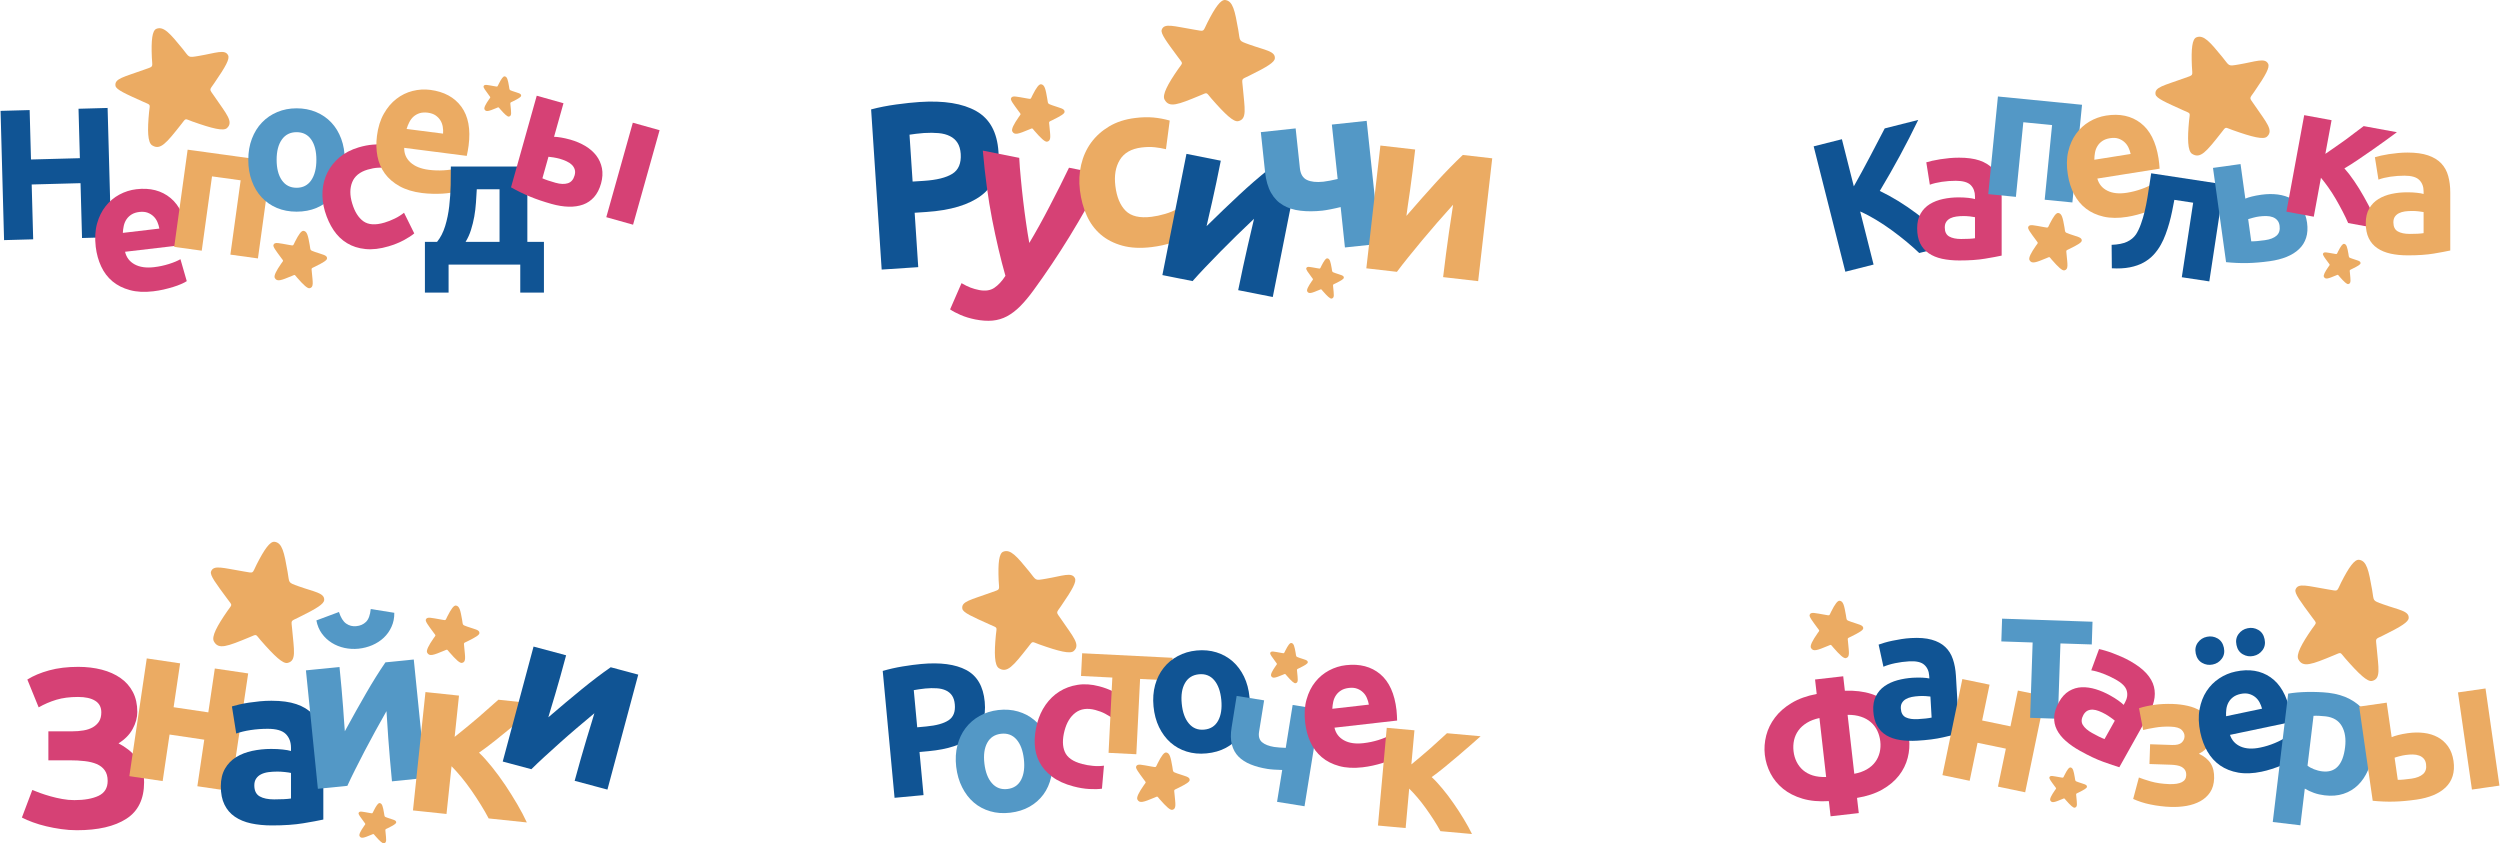 <?xml version="1.0" encoding="UTF-8"?>
<!DOCTYPE svg PUBLIC "-//W3C//DTD SVG 1.1//EN" "http://www.w3.org/Graphics/SVG/1.1/DTD/svg11.dtd">
<!-- Creator: CorelDRAW X7 -->
<svg xmlns="http://www.w3.org/2000/svg" xml:space="preserve" width="1500px" height="506px" version="1.1" style="shape-rendering:geometricPrecision; text-rendering:geometricPrecision; image-rendering:optimizeQuality; fill-rule:evenodd; clip-rule:evenodd"
viewBox="0 0 68403 23085"
 xmlns:xlink="http://www.w3.org/1999/xlink">
 <defs>
  <style type="text/css">
   <![CDATA[
    .fil4 {fill:#EBAB63}
    .fil1 {fill:#EBAB63;fill-rule:nonzero}
    .fil0 {fill:#D64175;fill-rule:nonzero}
    .fil3 {fill:#5398C6;fill-rule:nonzero}
    .fil2 {fill:#105494;fill-rule:nonzero}
   ]]>
  </style>
 </defs>
 <g id="Слой_x0020_1">
  <path class="fil0" d="M1309 20019l650 0c112,0 216,-8 313,-25 97,-16 182,-45 254,-86 72,-42 129,-95 171,-161 41,-66 61,-149 61,-248 0,-140 -55,-246 -167,-316 -111,-70 -268,-105 -471,-105 -227,0 -425,26 -594,77 -170,52 -331,121 -483,208l-310 -762c165,-103 364,-187 598,-251 233,-64 498,-96 796,-96 231,0 446,26 644,77 198,52 369,128 514,230 145,101 257,229 338,384 80,154 120,335 120,542 0,156 -42,312 -127,467 -84,155 -213,286 -387,394 95,49 185,107 270,173 84,66 159,142 223,229 64,87 114,185 151,294 38,110 56,233 56,369 0,458 -162,792 -486,1000 -324,209 -775,313 -1354,313 -144,0 -288,-10 -430,-31 -142,-20 -279,-46 -409,-77 -130,-31 -252,-67 -365,-109 -114,-41 -214,-84 -301,-130l285 -755c58,24 129,52 214,83 85,31 179,61 282,90 103,29 210,54 322,74 111,21 223,31 334,31 273,0 493,-39 660,-117 167,-79 251,-215 251,-409 0,-120 -27,-217 -81,-291 -53,-75 -127,-131 -220,-171 -92,-39 -202,-66 -328,-80 -126,-15 -263,-22 -412,-22l-582 0 0 -793z"/>
  <polygon class="fil1" points="6300,21657 5387,21522 5576,20248 4626,20107 4437,21381 3525,21246 4002,18023 4915,18158 4737,19359 5687,19500 5865,18299 6778,18434 "/>
  <path class="fil2" d="M7491 21882c91,0 178,-2 260,-6 83,-4 149,-10 199,-18l0 -700c-38,-9 -93,-17 -168,-25 -74,-8 -142,-12 -204,-12 -87,0 -168,5 -245,15 -76,10 -143,30 -201,59 -58,29 -103,68 -136,118 -33,49 -50,111 -50,185 0,145 49,245 146,301 97,56 230,83 399,83zm-74 -2700c272,0 500,31 681,93 182,62 328,150 437,266 109,116 187,256 232,421 46,165 68,349 68,552l0 1920c-132,29 -315,63 -551,102 -235,39 -520,59 -855,59 -210,0 -401,-19 -573,-56 -171,-37 -319,-98 -443,-183 -123,-84 -218,-195 -284,-331 -67,-136 -100,-304 -100,-502 0,-190 39,-351 115,-483 76,-132 179,-237 307,-316 128,-78 274,-135 439,-170 166,-35 337,-53 515,-53 119,0 226,5 319,16 92,10 168,23 226,40l0 -87c0,-157 -48,-283 -143,-378 -95,-95 -260,-142 -495,-142 -157,0 -312,11 -465,34 -153,23 -285,55 -396,96l-118 -743c54,-17 121,-34 201,-53 81,-19 169,-35 263,-50 95,-14 196,-26 301,-37 105,-10 212,-15 319,-15z"/>
  <path class="fil3" d="M11311 18053l327 3241 -924 94c-21,-206 -40,-410 -56,-614 -16,-204 -31,-392 -45,-565 -13,-173 -23,-325 -30,-455 -7,-130 -13,-226 -19,-288 -103,181 -205,363 -306,548 -102,185 -199,366 -291,543 -92,177 -179,347 -260,509 -81,161 -153,310 -214,445l-807 81 -327 -3242 919 -92c20,205 39,401 56,588 17,188 31,357 42,510 11,152 20,285 28,399 7,113 14,201 20,262 210,-386 404,-734 583,-1042 178,-309 354,-590 528,-844l776 -78zm-1511 -296c-132,13 -260,6 -385,-21 -125,-27 -241,-73 -347,-139 -106,-66 -197,-150 -272,-253 -74,-102 -125,-223 -151,-361l618 -231c49,153 114,259 197,317 82,58 175,82 278,71 107,-10 195,-49 265,-117 70,-67 113,-184 130,-352l645 103c2,141 -24,269 -77,384 -52,116 -123,215 -212,299 -89,84 -194,151 -313,203 -119,51 -245,83 -376,97z"/>
  <path class="fil1" d="M12430 20171c97,-77 201,-161 313,-253 112,-91 220,-183 326,-272 105,-91 206,-179 301,-265 96,-87 181,-162 257,-227l1115 118c-91,79 -203,175 -338,289 -135,115 -277,234 -427,357 -150,123 -301,245 -453,366 -152,121 -294,227 -427,319 114,107 231,239 356,394 124,155 245,319 362,493 116,174 226,350 330,527 104,177 190,343 261,496l-1045 -110c-62,-119 -134,-245 -216,-376 -81,-131 -167,-262 -256,-390 -90,-129 -182,-251 -276,-365 -95,-115 -185,-213 -268,-298l-138 1307 -918 -97 342 -3240 918 97 -119 1130z"/>
  <path class="fil2" d="M17456 18467l-844 3147 -897 -240c53,-200 109,-397 165,-594 57,-196 110,-378 159,-544 49,-167 93,-312 133,-436 40,-124 67,-216 83,-276 -159,133 -319,267 -480,404 -160,137 -315,271 -464,405 -149,133 -290,261 -423,383 -134,123 -253,236 -358,340l-784 -210 844 -3147 891 239c-53,200 -105,390 -156,571 -50,181 -98,344 -141,491 -44,146 -82,274 -115,383 -34,108 -59,193 -75,252 334,-287 639,-543 915,-768 276,-225 540,-426 793,-602l754 202z"/>
  <path class="fil4" d="M8159 16049c433,155 712,181 700,375 -7,108 -195,229 -702,478 -230,114 -198,60 -175,323 50,578 124,867 -128,922 -124,27 -350,-180 -735,-622 -150,-173 -92,-170 -299,-84 -622,257 -855,349 -981,115 -70,-128 87,-424 371,-832 136,-196 143,-133 1,-326 -312,-423 -486,-649 -450,-752 68,-191 317,-99 898,-3 290,48 220,68 350,-190 213,-420 368,-640 494,-622 207,30 260,282 354,823 56,315 -4,285 302,395z"/>
  <path class="fil4" d="M12776 17153c205,73 338,85 332,177 -3,51 -92,109 -332,227 -109,53 -94,28 -84,152 24,274 59,411 -60,437 -59,13 -166,-85 -348,-295 -71,-81 -44,-80 -142,-39 -294,122 -404,165 -464,54 -33,-60 41,-200 175,-394 65,-93 68,-63 1,-154 -148,-200 -230,-308 -213,-357 32,-90 150,-46 425,-1 137,23 104,32 166,-90 101,-198 174,-303 234,-294 98,14 123,133 168,389 26,150 -2,136 142,188z"/>
  <path class="fil4" d="M10597 22387c144,52 237,61 233,125 -3,36 -65,76 -233,159 -77,37 -66,20 -59,107 17,192 42,288 -42,306 -41,9 -116,-60 -244,-207 -50,-57 -30,-56 -99,-28 -207,86 -284,116 -326,38 -23,-42 29,-140 123,-276 45,-64 48,-44 1,-108 -104,-140 -162,-215 -150,-249 23,-64 105,-33 298,-1 97,16 73,22 117,-63 70,-140 122,-213 163,-207 69,10 87,94 118,273 19,105 -1,95 100,131z"/>
  <path class="fil2" d="M25158 2792c663,-44 1180,39 1550,249 371,210 573,580 608,1111 35,534 -119,932 -463,1194 -343,261 -849,413 -1516,457l-315 21 98 1489 -1001 66 -289 -4384c216,-57 445,-102 687,-135 243,-33 457,-56 641,-68zm120 849c-73,5 -144,12 -215,21 -70,9 -131,17 -182,25l85 1283 314 -20c347,-23 605,-87 774,-193 169,-106 245,-287 229,-544 -9,-124 -38,-225 -88,-303 -50,-79 -119,-140 -206,-183 -86,-44 -190,-72 -311,-83 -121,-11 -255,-12 -400,-3z"/>
  <path class="fil0" d="M30219 4784c-316,602 -634,1162 -951,1680 -318,518 -651,1016 -1000,1493 -126,172 -247,315 -361,430 -116,115 -234,205 -357,271 -122,65 -253,104 -394,118 -141,13 -300,3 -476,-32 -147,-30 -280,-70 -400,-122 -119,-52 -215,-103 -288,-153l313 -718c90,53 172,93 245,121 73,28 152,50 236,67 168,33 307,13 415,-59 108,-72 211,-182 306,-329 -132,-464 -253,-979 -364,-1545 -110,-566 -195,-1194 -255,-1883l997 198c9,172 23,360 43,562 19,203 40,408 65,617 25,208 51,411 80,609 28,198 58,379 87,542 85,-141 175,-298 271,-471 96,-173 192,-352 287,-536 97,-185 190,-367 281,-548 90,-181 173,-349 248,-505l972 193z"/>
  <path class="fil1" d="M29546 5212c-30,-242 -19,-476 33,-700 52,-225 142,-426 271,-605 130,-178 295,-327 496,-447 201,-120 438,-197 710,-230 179,-23 345,-27 497,-14 153,14 304,42 451,84l-103 784c-94,-23 -195,-41 -305,-53 -109,-12 -230,-10 -362,6 -281,35 -480,148 -596,340 -117,191 -157,430 -122,715 37,302 131,528 282,678 150,150 387,205 711,164 114,-14 237,-40 366,-78 129,-37 246,-86 351,-147l231 762c-105,61 -238,118 -400,173 -162,55 -343,94 -543,119 -306,38 -576,25 -808,-39 -233,-64 -430,-166 -592,-305 -162,-140 -290,-313 -382,-520 -93,-207 -155,-436 -186,-687z"/>
  <path class="fil2" d="M35484 4812l-659 3318 -947 -187c42,-211 86,-420 131,-627 46,-207 88,-399 128,-575 39,-175 75,-329 107,-460 33,-131 56,-229 68,-292 -156,149 -313,299 -470,451 -157,153 -308,303 -453,451 -145,148 -283,291 -413,427 -129,136 -245,261 -347,377l-826 -165 659 -3318 940 187c-42,210 -83,411 -123,602 -40,191 -78,363 -113,518 -35,155 -66,290 -93,405 -27,114 -47,203 -60,266 326,-320 624,-606 895,-858 271,-252 531,-478 781,-678l795 158z"/>
  <path class="fil3" d="M35451 3515l116 1088c17,162 81,269 192,322 112,53 261,69 449,49 38,-4 97,-13 178,-28 80,-15 152,-31 215,-46l-159 -1490 953 -102 358 3365 -953 101 -117 -1106c-84,21 -176,42 -275,61 -100,19 -175,32 -226,37 -217,23 -417,24 -598,2 -181,-21 -340,-71 -475,-150 -136,-78 -246,-191 -331,-340 -84,-148 -139,-337 -164,-568l-116 -1093 953 -102z"/>
  <path class="fil1" d="M40832 4334l-385 3362 -959 -110c25,-213 51,-425 79,-635 29,-211 55,-405 80,-584 25,-178 48,-334 70,-467 22,-134 36,-233 44,-296 -144,160 -288,323 -432,487 -144,165 -282,327 -415,487 -132,160 -258,312 -376,459 -118,146 -223,280 -315,404l-837 -96 385 -3361 952 109c-24,213 -48,416 -73,610 -24,193 -48,369 -70,526 -22,157 -42,294 -60,410 -18,117 -30,207 -37,271 298,-345 572,-655 821,-928 250,-274 491,-520 723,-740l805 92z"/>
  <path class="fil4" d="M34182 1219c433,155 712,181 700,375 -6,108 -195,229 -701,478 -230,113 -199,60 -176,323 50,578 124,867 -127,922 -124,27 -350,-180 -736,-623 -150,-172 -91,-170 -299,-84 -621,258 -854,350 -981,115 -69,-127 87,-423 371,-831 136,-196 144,-133 1,-326 -312,-423 -486,-650 -449,-753 67,-191 316,-98 898,-2 289,48 220,67 350,-190 213,-420 367,-640 493,-622 207,29 260,282 355,822 55,316 -4,286 301,396z"/>
  <path class="fil4" d="M36538 7476c144,52 236,60 232,125 -2,36 -64,76 -233,159 -76,37 -65,19 -58,107 17,192 41,287 -42,306 -41,9 -116,-60 -244,-207 -50,-57 -31,-56 -99,-28 -207,86 -284,116 -326,38 -23,-42 29,-140 123,-276 45,-65 48,-44 0,-108 -103,-140 -161,-215 -149,-250 23,-63 105,-32 298,0 96,15 73,22 116,-63 71,-140 122,-213 164,-207 69,10 86,94 118,273 18,105 -1,95 100,131z"/>
  <path class="fil4" d="M28794 2884c205,74 337,86 332,178 -3,51 -93,108 -333,226 -109,54 -94,29 -83,153 24,274 59,411 -60,437 -59,13 -166,-86 -348,-295 -71,-82 -44,-80 -142,-40 -294,122 -405,166 -465,55 -32,-61 42,-201 176,-394 64,-93 68,-63 1,-154 -148,-201 -231,-308 -213,-357 32,-90 150,-46 425,-1 137,23 104,32 166,-90 101,-199 174,-303 234,-295 98,14 123,134 167,390 27,149 -1,135 143,187z"/>
  <path class="fil0" d="M50743 21181c135,-25 249,-66 344,-121 95,-55 171,-122 229,-201 58,-78 98,-166 122,-263 23,-97 29,-198 17,-302 -12,-105 -40,-202 -82,-292 -43,-89 -101,-167 -176,-232 -74,-65 -164,-116 -271,-151 -107,-36 -229,-53 -366,-51l183 1613zm123 1076l-772 88 -47 -416c-272,17 -513,-5 -722,-67 -209,-62 -387,-153 -532,-271 -145,-119 -260,-259 -343,-419 -83,-160 -135,-330 -156,-509 -20,-176 -7,-352 38,-529 45,-176 125,-340 240,-492 114,-152 266,-285 455,-399 190,-114 418,-196 687,-247l-45 -396 771 -88 45 396c273,-10 514,19 724,87 210,69 388,164 534,287 146,122 261,264 344,426 84,162 135,330 155,506 21,180 8,357 -37,531 -45,175 -125,337 -240,485 -116,149 -268,276 -458,384 -190,107 -420,183 -689,227l48 416zm-1077 -2602c-134,29 -249,73 -345,132 -96,59 -173,128 -231,209 -58,80 -97,168 -119,265 -21,97 -26,197 -14,302 12,105 40,202 84,291 45,90 104,166 178,230 74,63 163,111 268,144 105,32 226,46 362,41l-183 -1614z"/>
  <path class="fil2" d="M52484 19685c75,-4 146,-10 214,-17 68,-8 122,-16 162,-25l-33 -576c-31,-5 -78,-9 -139,-13 -62,-3 -118,-3 -169,0 -72,4 -138,12 -201,24 -62,13 -116,32 -163,59 -46,26 -81,61 -106,103 -25,42 -36,94 -32,155 7,119 52,199 134,241 83,41 194,57 333,49zm-190 -2219c224,-13 412,1 565,44 152,42 276,108 372,198 96,90 166,202 211,336 46,134 73,284 83,450l92 1581c-108,30 -257,67 -449,110 -192,44 -426,74 -701,90 -173,10 -331,4 -474,-19 -143,-22 -268,-65 -374,-129 -106,-64 -189,-150 -250,-259 -61,-109 -96,-245 -106,-408 -9,-157 15,-291 72,-404 56,-112 135,-204 237,-274 102,-71 220,-125 354,-162 134,-36 274,-59 420,-68 99,-5 187,-6 264,-2 77,4 139,11 188,22l-4 -71c-8,-129 -53,-231 -136,-304 -82,-74 -221,-105 -414,-94 -130,8 -256,24 -381,50 -125,26 -232,59 -322,98l-132 -606c43,-16 98,-34 163,-53 65,-19 137,-37 214,-53 78,-17 160,-32 246,-45 86,-14 173,-23 262,-28z"/>
  <polygon class="fil1" points="55421,21688 54676,21533 54892,20493 54117,20333 53901,21373 53156,21218 53701,18588 54446,18742 54243,19722 55018,19883 55221,18903 55966,19057 "/>
  <polygon class="fil3" points="57244,17641 56386,17613 56316,19675 55556,19649 55625,17587 54768,17558 54789,16935 57264,17019 "/>
  <path class="fil0" d="M57253 20065c65,36 128,70 189,100 62,30 112,52 151,66l281 -503c-23,-21 -60,-50 -110,-85 -50,-36 -98,-67 -142,-92 -63,-35 -123,-64 -183,-87 -59,-23 -115,-36 -168,-39 -53,-2 -102,8 -146,30 -43,23 -80,61 -110,114 -58,104 -64,196 -16,275 47,79 132,153 254,221zm1033 -1974c196,110 347,224 453,341 106,118 175,240 207,368 32,127 31,259 -2,396 -34,137 -92,279 -173,424l-773 1382c-106,-32 -252,-81 -438,-148 -185,-66 -398,-167 -638,-301 -152,-85 -282,-175 -390,-271 -109,-96 -190,-199 -246,-310 -55,-111 -79,-228 -71,-353 7,-125 51,-258 130,-401 77,-137 169,-237 277,-302 108,-64 224,-99 348,-104 124,-4 252,14 385,55 133,41 263,97 391,169 86,48 161,94 223,139 63,45 112,85 147,120l35 -62c63,-113 80,-223 49,-329 -30,-107 -130,-208 -299,-302 -113,-63 -229,-118 -348,-163 -119,-45 -227,-75 -324,-90l214 -582c46,9 101,24 167,43 65,19 135,42 209,70 74,28 151,59 231,94 80,35 159,74 236,117z"/>
  <path class="fil1" d="M58537 19387c121,-40 260,-71 417,-93 157,-22 328,-30 512,-24 139,5 275,22 407,52 132,30 249,76 350,140 102,63 183,144 243,243 59,99 87,222 82,368 -5,133 -39,245 -104,336 -64,92 -153,166 -268,224 148,69 255,158 323,266 68,108 99,244 94,407 -5,153 -42,280 -110,382 -68,102 -158,183 -269,244 -111,61 -237,103 -377,128 -141,24 -286,34 -435,28 -89,-2 -181,-10 -276,-22 -95,-11 -187,-26 -277,-45 -89,-18 -175,-40 -255,-67 -81,-27 -154,-55 -217,-84l157 -587c71,29 180,65 326,108 147,42 314,66 501,73 307,10 463,-70 468,-240 2,-58 -8,-105 -31,-142 -22,-36 -53,-65 -91,-87 -39,-22 -83,-37 -134,-45 -51,-9 -102,-14 -153,-16l-597 -20 18 -541 602 20c123,4 210,-17 261,-65 51,-48 77,-104 79,-168 3,-65 -24,-125 -78,-179 -54,-55 -156,-85 -306,-90 -150,-5 -291,4 -425,27 -134,22 -242,44 -324,65l-113 -596z"/>
  <path class="fil2" d="M60215 20052c-49,-233 -56,-445 -21,-635 35,-190 99,-356 191,-497 92,-141 207,-257 346,-349 139,-92 289,-155 449,-188 373,-79 692,-27 956,156 265,183 444,496 537,939 9,43 17,91 25,143 7,53 14,99 19,140l-1690 355c49,150 147,256 292,320 146,63 325,72 538,27 137,-28 268,-69 395,-122 126,-52 227,-106 303,-160l227 584c-36,28 -85,60 -148,94 -62,34 -133,67 -211,99 -79,32 -163,63 -255,92 -91,30 -183,55 -276,74 -237,50 -450,58 -640,25 -189,-33 -354,-99 -495,-196 -140,-97 -256,-224 -346,-379 -90,-155 -155,-329 -196,-522zm1690 -653c-17,-62 -41,-122 -71,-178 -31,-56 -71,-103 -119,-142 -48,-38 -105,-67 -169,-84 -65,-18 -140,-18 -227,0 -83,18 -152,47 -206,88 -54,41 -96,89 -126,144 -30,55 -50,116 -59,182 -8,66 -11,132 -8,197l985 -207zm-1350 -1209c-103,22 -200,7 -291,-45 -91,-52 -149,-137 -174,-254 -24,-116 -5,-217 57,-301 62,-85 145,-138 248,-159 104,-22 201,-7 292,45 91,53 148,137 173,254 24,116 6,217 -57,301 -62,85 -145,138 -248,159zm1114 -234c-103,22 -200,7 -291,-46 -91,-52 -149,-136 -173,-253 -25,-116 -6,-217 56,-301 63,-85 146,-138 249,-159 103,-22 200,-7 291,45 91,52 149,137 173,253 25,117 6,218 -56,302 -62,84 -145,138 -249,159z"/>
  <path class="fil3" d="M64178 20454c28,-233 -2,-426 -90,-579 -88,-153 -235,-241 -442,-266 -67,-8 -130,-13 -188,-15 -58,-2 -106,-2 -144,1l-164 1364c44,36 102,69 176,98 74,29 149,49 227,58 358,43 567,-177 625,-661zm773 73c-25,206 -73,390 -144,553 -71,163 -163,300 -275,410 -113,110 -246,190 -400,240 -153,50 -324,64 -514,41 -105,-13 -201,-34 -290,-66 -89,-31 -173,-70 -253,-118l-121 1004 -756 -90 422 -3514c70,-12 150,-23 241,-31 90,-8 184,-13 282,-15 98,-2 197,-1 298,3 100,3 196,11 288,21 219,27 412,83 576,170 165,87 299,197 403,331 104,134 176,291 218,471 42,180 50,377 25,590z"/>
  <path class="fil1" d="M68403 21505l-753 108 -382 -2659 754 -108 381 2659zm-2406 -191c139,-20 244,-62 315,-125 72,-64 99,-155 82,-273 -8,-60 -29,-110 -62,-148 -33,-38 -75,-67 -126,-85 -51,-19 -108,-29 -172,-30 -64,-1 -131,4 -202,14 -50,7 -105,18 -165,34 -60,15 -104,29 -134,40l87 606c42,1 97,-2 164,-8 68,-6 139,-15 213,-25zm-544 -1135c45,-20 105,-40 180,-59 74,-19 160,-36 258,-50 155,-22 304,-25 445,-7 142,17 269,57 381,118 112,61 206,146 282,254 75,108 124,239 147,394 22,155 14,293 -24,414 -37,120 -102,224 -192,311 -91,87 -204,158 -339,214 -134,55 -288,95 -459,120 -223,32 -428,50 -617,55 -188,5 -382,-3 -581,-23l-370 -2578 753 -108 136 945z"/>
  <path class="fil4" d="M65219 16542c433,155 712,181 700,375 -7,108 -195,229 -702,479 -230,113 -198,59 -175,322 50,579 124,867 -128,922 -124,27 -350,-180 -735,-622 -150,-172 -92,-170 -299,-84 -622,258 -855,349 -981,115 -69,-128 87,-424 371,-832 136,-196 143,-133 1,-326 -312,-423 -486,-649 -450,-752 68,-191 317,-99 898,-3 290,48 220,68 350,-190 213,-420 368,-640 494,-622 207,30 260,282 355,823 55,315 -5,286 301,395z"/>
  <path class="fil4" d="M56879 21412c144,52 237,60 233,125 -2,36 -65,76 -233,159 -76,37 -66,19 -58,107 16,192 41,287 -43,306 -41,9 -116,-60 -244,-207 -50,-57 -30,-56 -99,-28 -206,86 -284,116 -326,38 -23,-42 29,-140 123,-276 46,-65 48,-44 1,-108 -104,-140 -161,-215 -149,-250 22,-63 105,-32 298,0 96,15 73,22 116,-63 71,-140 122,-213 164,-207 68,10 86,94 117,273 19,105 -1,95 100,131z"/>
  <path class="fil4" d="M50656 17021c205,74 337,86 332,178 -4,51 -93,108 -333,227 -109,53 -94,28 -83,152 24,274 59,411 -60,437 -59,13 -166,-85 -348,-295 -71,-81 -44,-80 -142,-40 -295,122 -405,166 -465,55 -32,-61 42,-201 176,-394 64,-93 68,-63 0,-154 -147,-201 -230,-308 -212,-357 32,-90 149,-46 425,-1 137,23 104,32 166,-90 100,-199 174,-303 233,-294 98,14 123,133 168,389 27,149 -2,135 143,187z"/>
  <path class="fil2" d="M52521 6926c-97,-93 -210,-194 -337,-300 -127,-106 -262,-210 -404,-315 -142,-104 -289,-202 -438,-292 -149,-90 -296,-168 -438,-230l367 1453 -773 196 -867 -3432 773 -195 326 1290c146,-259 292,-528 439,-807 148,-280 284,-540 407,-779l917 -232c-163,337 -331,664 -502,980 -171,316 -355,638 -550,964 333,159 666,364 1001,613 334,250 667,535 998,854l-919 232z"/>
  <path class="fil0" d="M53669 6542c75,0 146,-1 215,-5 68,-3 122,-8 163,-15l0 -577c-31,-7 -77,-14 -138,-21 -61,-6 -117,-10 -168,-10 -72,0 -139,4 -202,13 -63,8 -118,25 -166,48 -48,24 -85,57 -113,98 -27,40 -40,91 -40,153 0,119 40,201 120,247 80,46 189,69 329,69zm-61 -2226c224,0 412,25 562,76 149,51 269,125 360,220 90,95 154,211 191,347 38,136 56,288 56,455l0 1583c-109,24 -260,52 -454,84 -194,33 -429,49 -705,49 -174,0 -331,-16 -472,-46 -142,-31 -263,-81 -366,-151 -102,-70 -180,-161 -235,-273 -54,-113 -81,-250 -81,-414 0,-156 31,-289 94,-398 63,-109 147,-196 253,-261 106,-64 226,-111 363,-140 136,-29 277,-44 424,-44 98,0 186,5 263,13 76,9 138,20 186,33l0 -71c0,-129 -39,-233 -117,-312 -79,-78 -215,-117 -409,-117 -129,0 -257,9 -383,28 -126,19 -235,45 -327,79l-97 -613c44,-13 100,-28 166,-43 66,-15 139,-29 217,-41 78,-12 161,-22 248,-31 87,-8 174,-12 263,-12z"/>
  <polygon class="fil3" points="56977,2868 56713,5542 55955,5467 56157,3424 55370,3346 55167,5389 54410,5314 54675,2641 "/>
  <path class="fil1" d="M56589 4784c-38,-236 -35,-448 10,-636 44,-188 116,-350 215,-486 98,-137 220,-247 363,-332 143,-85 296,-140 457,-166 377,-60 693,8 948,204 255,195 418,517 489,964 7,43 13,92 18,144 5,53 9,100 12,141l-1705 271c42,152 134,263 276,333 142,71 321,89 536,55 138,-22 271,-56 400,-103 129,-46 232,-94 310,-145l198 595c-37,26 -87,55 -151,86 -65,31 -137,60 -216,88 -80,29 -167,55 -259,80 -93,25 -186,45 -280,60 -239,38 -452,36 -640,-6 -188,-43 -349,-116 -485,-221 -136,-104 -244,-236 -327,-395 -82,-159 -138,-336 -169,-531zm1719 -569c-13,-63 -34,-124 -62,-181 -28,-58 -66,-107 -112,-148 -46,-41 -101,-72 -164,-93 -64,-21 -140,-24 -227,-10 -84,13 -154,39 -210,77 -56,38 -101,84 -133,138 -33,53 -56,113 -68,179 -12,65 -18,131 -18,196l994 -158z"/>
  <path class="fil2" d="M59504 5471c-18,97 -38,200 -60,308 -22,109 -48,217 -78,324 -30,108 -64,212 -102,313 -37,101 -80,194 -128,280 -56,102 -123,194 -199,277 -77,83 -168,154 -276,214 -107,59 -232,103 -376,131 -144,28 -308,37 -492,26l-6 -642c177,-7 317,-35 421,-83 104,-48 187,-117 249,-207 49,-79 94,-172 132,-280 39,-107 73,-222 102,-343 29,-122 54,-246 75,-374 21,-127 40,-250 58,-368l46 -303 1995 304 -404 2655 -753 -114 311 -2040 -515 -78z"/>
  <path class="fil3" d="M61986 6574c138,-19 244,-60 316,-123 72,-64 99,-154 83,-272 -8,-61 -29,-111 -62,-149 -33,-38 -74,-67 -125,-86 -51,-19 -108,-29 -172,-30 -64,-2 -131,3 -202,12 -50,7 -106,18 -165,34 -60,15 -105,28 -134,39l84 607c41,1 96,-1 164,-7 68,-6 139,-14 213,-25zm-539 -1137c45,-20 105,-39 180,-58 75,-19 161,-35 259,-49 158,-22 309,-24 450,-6 142,19 269,59 380,120 112,62 205,147 278,256 74,108 121,240 143,395 21,155 13,293 -26,414 -38,120 -103,224 -194,310 -91,87 -204,157 -339,212 -135,55 -289,94 -461,118 -222,31 -428,48 -616,52 -189,4 -383,-5 -581,-25l-358 -2580 754 -105 131 946z"/>
  <path class="fil0" d="M63638 4212c85,-57 176,-120 273,-189 99,-67 193,-136 286,-202 92,-68 181,-134 264,-199 84,-65 159,-122 226,-170l909 167c-80,59 -179,131 -296,217 -118,85 -243,174 -374,266 -131,92 -263,183 -396,272 -132,90 -255,168 -371,235 86,95 175,211 268,347 92,135 181,277 265,428 85,151 165,302 239,454 74,152 134,294 183,424l-852 -157c-44,-101 -95,-209 -154,-322 -59,-113 -121,-226 -186,-338 -65,-111 -133,-217 -204,-317 -70,-100 -138,-187 -201,-262l-196 1066 -749 -138 487 -2642 749 138 -170 922z"/>
  <path class="fil1" d="M65949 6403c75,0 146,-2 215,-5 68,-4 122,-9 163,-16l0 -577c-31,-7 -77,-13 -138,-20 -61,-7 -117,-10 -168,-10 -72,0 -139,4 -202,12 -63,9 -119,25 -166,49 -48,24 -85,56 -113,97 -27,41 -40,92 -40,153 0,119 40,202 120,248 80,46 189,69 329,69zm-61 -2227c224,0 412,26 562,77 149,51 269,124 360,219 90,96 154,211 191,347 38,137 56,288 56,455l0 1583c-109,24 -260,52 -454,85 -194,32 -429,48 -705,48 -174,0 -331,-15 -472,-46 -142,-31 -263,-81 -366,-151 -102,-69 -180,-160 -235,-273 -54,-112 -81,-250 -81,-414 0,-156 31,-289 94,-398 63,-109 147,-196 253,-260 106,-65 226,-112 363,-141 136,-29 277,-43 424,-43 98,0 186,4 263,13 76,8 138,19 186,33l0 -72c0,-129 -39,-233 -118,-311 -78,-79 -214,-118 -408,-118 -129,0 -257,10 -383,28 -126,19 -235,45 -327,80l-97 -613c44,-14 100,-28 166,-44 66,-15 139,-29 217,-41 78,-12 161,-22 248,-30 87,-9 174,-13 263,-13z"/>
  <path class="fil4" d="M61278 1763c453,-77 709,-191 794,-16 47,98 -58,296 -378,761 -146,211 -144,149 4,367 327,480 532,696 340,867 -95,84 -393,14 -946,-184 -215,-76 -163,-103 -302,73 -416,529 -574,723 -800,581 -122,-78 -131,-412 -83,-907 23,-238 61,-186 -158,-285 -479,-217 -741,-329 -760,-437 -34,-199 228,-240 782,-441 276,-100 225,-49 213,-337 -20,-470 7,-738 126,-784 195,-75 364,119 711,544 203,248 137,252 457,198z"/>
  <path class="fil4" d="M56638 6407c205,74 337,86 332,178 -3,51 -93,108 -333,226 -109,54 -93,28 -83,153 24,274 59,411 -60,437 -59,12 -166,-86 -348,-295 -71,-82 -44,-81 -142,-40 -294,122 -405,165 -465,54 -32,-60 42,-200 176,-393 65,-93 68,-63 1,-155 -148,-200 -230,-307 -213,-356 32,-91 150,-47 425,-1 137,22 104,32 166,-90 101,-199 174,-303 234,-295 98,14 123,134 168,390 26,149 -2,135 142,187z"/>
  <path class="fil4" d="M64369 7079c143,52 236,60 232,125 -2,36 -65,76 -233,158 -76,38 -66,20 -58,108 16,191 41,287 -43,306 -41,9 -116,-60 -244,-207 -49,-57 -30,-56 -99,-28 -206,86 -283,116 -326,38 -22,-42 29,-140 124,-276 45,-65 47,-44 0,-108 -104,-140 -161,-215 -149,-250 22,-63 105,-32 298,-1 96,16 73,23 116,-63 71,-139 122,-212 164,-206 69,10 86,94 118,273 18,105 -2,95 100,131z"/>
  <path class="fil2" d="M25198 18176c525,-49 937,6 1236,164 298,159 467,448 506,869 40,423 -74,742 -341,957 -268,215 -666,347 -1195,396l-249 23 110 1180 -793 74 -324 -3473c170,-50 351,-91 543,-123 192,-31 361,-54 507,-67zm113 671c-57,6 -114,13 -169,21 -56,9 -104,17 -144,24l94 1017 249 -23c275,-26 478,-82 610,-170 132,-87 189,-233 170,-436 -9,-99 -34,-178 -76,-240 -42,-61 -97,-108 -167,-140 -70,-33 -153,-53 -249,-59 -97,-7 -202,-5 -318,6z"/>
  <path class="fil3" d="M28782 20685c25,210 16,405 -24,586 -41,182 -112,341 -212,477 -101,137 -228,249 -381,335 -152,86 -329,141 -528,164 -196,23 -379,10 -547,-40 -169,-49 -318,-128 -447,-238 -129,-110 -236,-249 -320,-416 -85,-166 -139,-355 -164,-564 -24,-210 -13,-405 33,-585 46,-180 120,-338 223,-473 102,-135 230,-246 383,-332 153,-87 324,-141 513,-163 193,-22 374,-9 542,40 169,49 317,128 447,237 129,108 235,245 320,410 84,165 138,352 162,562zm-771 89c-27,-233 -95,-411 -203,-534 -109,-123 -249,-174 -422,-154 -172,20 -298,102 -377,247 -79,144 -105,333 -78,566 27,234 95,414 206,540 111,126 252,179 425,159 172,-20 297,-104 374,-252 77,-148 102,-338 75,-572z"/>
  <path class="fil0" d="M28374 19802c50,-188 127,-357 231,-507 105,-150 231,-272 379,-365 148,-93 313,-154 497,-183 184,-30 381,-16 592,39 138,36 262,82 370,137 109,55 212,120 308,195l-307 547c-63,-44 -132,-87 -209,-129 -78,-41 -167,-75 -269,-102 -218,-57 -398,-32 -540,74 -143,107 -243,271 -301,492 -61,233 -59,428 8,582 66,155 225,266 475,331 89,24 187,41 293,51 107,11 207,9 303,-5l-55 630c-95,14 -211,17 -346,9 -135,-7 -280,-31 -435,-72 -237,-62 -432,-151 -585,-267 -152,-116 -268,-249 -346,-400 -78,-151 -121,-316 -128,-496 -8,-180 14,-367 65,-561z"/>
  <polygon class="fil1" points="32050,18628 31193,18585 31090,20646 30330,20608 30433,18547 29576,18504 29607,17882 32081,18006 "/>
  <path class="fil2" d="M34188 19085c20,210 8,405 -36,585 -45,181 -118,338 -222,473 -103,135 -232,244 -387,327 -154,83 -332,134 -532,153 -196,19 -378,2 -546,-51 -167,-52 -314,-135 -441,-247 -127,-113 -231,-254 -313,-422 -81,-169 -131,-358 -151,-568 -20,-210 -5,-405 44,-584 50,-179 127,-335 233,-468 105,-134 235,-242 390,-325 154,-83 326,-134 516,-152 193,-18 374,-1 541,51 167,53 315,135 442,246 126,111 230,250 311,416 81,167 131,355 151,566zm-772 73c-23,-234 -87,-413 -193,-538 -106,-125 -245,-179 -418,-163 -173,17 -300,96 -382,239 -83,143 -113,331 -90,565 22,234 87,415 195,543 108,129 248,185 421,168 173,-16 300,-98 380,-244 80,-146 109,-336 87,-570z"/>
  <path class="fil3" d="M34588 19171l-138 858c-21,127 6,223 80,287 74,63 186,107 333,131 31,5 78,10 143,15 64,5 123,9 174,10l189 -1175 752 121 -427 2652 -752 -121 141 -872c-69,-1 -144,-4 -224,-10 -80,-6 -140,-12 -180,-19 -172,-27 -325,-68 -459,-123 -134,-54 -245,-125 -333,-214 -87,-88 -148,-198 -182,-329 -34,-131 -37,-288 -7,-469l138 -863 752 121z"/>
  <path class="fil0" d="M35711 19779c-27,-237 -14,-448 39,-634 52,-186 131,-344 236,-476 105,-132 231,-237 378,-316 147,-78 302,-127 464,-145 379,-43 691,39 938,245 246,207 395,536 446,985 5,44 9,93 11,146 3,52 5,99 6,140l-1715 195c34,154 121,269 260,346 139,77 317,103 533,78 139,-16 274,-44 404,-84 131,-41 237,-85 317,-131l171 602c-38,25 -90,51 -155,79 -66,28 -139,55 -220,79 -81,25 -168,48 -262,69 -94,21 -188,36 -282,47 -241,28 -454,16 -639,-35 -186,-51 -344,-131 -475,-242 -131,-110 -234,-246 -309,-409 -75,-163 -123,-342 -146,-539zm1744 -491c-11,-64 -29,-125 -55,-184 -25,-59 -60,-110 -105,-152 -44,-43 -97,-77 -160,-100 -63,-24 -138,-31 -226,-21 -84,10 -156,32 -213,68 -58,36 -104,79 -139,131 -36,52 -61,111 -76,176 -14,65 -23,130 -26,196l1000 -114z"/>
  <path class="fil1" d="M38619 20924c79,-64 164,-135 255,-212 92,-77 180,-153 266,-229 85,-76 167,-149 245,-222 77,-73 147,-135 208,-190l921 83c-74,66 -166,147 -275,243 -110,96 -225,196 -347,299 -123,104 -246,206 -369,308 -124,102 -240,191 -348,268 95,87 193,194 298,321 104,125 206,259 304,402 99,142 192,285 279,430 88,144 161,280 222,405l-863 -78c-53,-97 -114,-200 -183,-307 -69,-107 -141,-213 -216,-318 -75,-105 -153,-205 -232,-297 -80,-94 -155,-174 -225,-243l-97 1080 -758 -69 241 -2675 758 68 -84 933z"/>
  <path class="fil4" d="M28615 15842c454,-76 710,-190 794,-15 47,97 -58,295 -378,760 -145,212 -144,149 5,368 326,480 532,695 340,866 -95,84 -394,14 -946,-183 -215,-77 -163,-104 -302,73 -416,529 -575,722 -800,580 -123,-78 -131,-412 -83,-907 23,-237 60,-186 -158,-285 -479,-216 -742,-328 -760,-436 -35,-200 228,-241 782,-442 276,-100 225,-48 212,-336 -19,-471 8,-738 127,-784 195,-76 364,118 711,544 203,248 136,251 456,197z"/>
  <path class="fil4" d="M32219 21175c205,73 337,86 331,177 -3,52 -92,109 -332,227 -109,54 -94,28 -83,153 24,274 59,410 -60,436 -59,13 -166,-85 -349,-294 -71,-82 -43,-81 -141,-40 -295,122 -405,165 -465,54 -33,-60 41,-200 176,-394 64,-92 68,-62 0,-154 -147,-200 -230,-307 -212,-356 32,-91 149,-47 425,-1 137,22 104,32 166,-90 100,-199 174,-303 233,-295 98,14 123,133 168,389 26,150 -2,136 143,188z"/>
  <path class="fil4" d="M35551 18006c144,51 236,60 232,124 -2,36 -64,76 -233,159 -76,37 -65,20 -58,107 17,192 41,288 -42,306 -41,9 -116,-60 -244,-207 -50,-57 -31,-56 -100,-27 -206,85 -283,115 -325,38 -23,-43 29,-141 123,-276 45,-65 48,-44 0,-109 -103,-140 -161,-215 -149,-249 23,-64 105,-33 298,-1 96,16 73,22 116,-63 71,-140 122,-213 164,-207 69,10 86,94 118,273 18,105 -1,95 100,132z"/>
  <polygon class="fil2" points="2134,2977 2930,2955 3027,6493 2230,6515 2189,5014 852,5050 893,6551 96,6573 0,3035 796,3013 833,4366 2171,4330 "/>
  <path class="fil0" d="M2605 6756c-27,-237 -15,-449 36,-635 52,-186 130,-345 235,-477 104,-132 230,-238 376,-317 147,-79 302,-128 464,-147 379,-45 691,36 939,242 247,205 397,533 450,983 5,44 9,92 11,145 3,53 5,100 7,141l-1715 201c36,154 123,269 262,345 139,76 317,102 534,76 138,-16 273,-45 403,-86 131,-41 236,-85 317,-132l173 601c-38,25 -90,52 -155,80 -65,29 -138,55 -219,80 -81,25 -169,48 -262,70 -94,21 -188,37 -282,48 -241,29 -453,18 -639,-33 -186,-50 -345,-130 -476,-239 -131,-110 -235,-246 -310,-409 -76,-162 -125,-341 -149,-537zm1742 -499c-11,-63 -30,-125 -55,-183 -26,-59 -61,-110 -106,-152 -44,-43 -98,-76 -161,-100 -62,-23 -138,-30 -226,-20 -84,10 -155,33 -213,69 -57,36 -103,80 -138,132 -35,52 -60,111 -75,176 -14,65 -23,131 -26,196l1000 -118z"/>
  <polygon class="fil1" points="7412,4413 7045,7074 6291,6970 6572,4936 5788,4828 5507,6862 4753,6758 5121,4097 "/>
  <path class="fil3" d="M9421 4374c0,211 -31,405 -92,580 -61,175 -150,325 -266,449 -115,125 -254,221 -416,289 -162,68 -343,102 -544,102 -197,0 -377,-34 -539,-102 -161,-68 -300,-164 -416,-289 -116,-124 -206,-274 -270,-449 -65,-175 -97,-369 -97,-580 0,-211 33,-403 99,-577 67,-173 158,-322 276,-444 117,-123 257,-218 419,-286 161,-68 338,-102 528,-102 194,0 372,34 534,102 162,68 300,163 416,286 116,122 206,271 271,444 65,174 97,366 97,577zm-776 0c0,-235 -47,-419 -141,-554 -93,-134 -227,-202 -401,-202 -173,0 -308,68 -403,202 -96,135 -143,319 -143,554 0,235 47,422 143,560 95,137 230,206 403,206 174,0 308,-69 401,-206 94,-138 141,-325 141,-560z"/>
  <path class="fil0" d="M8879 5785c-55,-186 -77,-370 -66,-553 12,-183 56,-352 134,-509 78,-156 188,-294 329,-415 142,-120 317,-211 526,-274 137,-40 267,-66 388,-75 122,-10 243,-8 364,6l22 628c-76,-6 -158,-7 -246,-2 -87,5 -181,22 -282,52 -216,64 -357,179 -423,345 -66,165 -67,357 -1,576 68,231 172,396 309,494 138,97 330,109 578,35 88,-26 181,-62 277,-109 96,-46 181,-100 256,-161l280 566c-74,62 -171,124 -290,188 -120,64 -256,119 -410,165 -235,70 -447,95 -638,75 -191,-19 -358,-73 -504,-162 -145,-88 -267,-207 -367,-356 -100,-150 -178,-321 -236,-514z"/>
  <path class="fil1" d="M10303 3720c30,-237 93,-439 189,-607 95,-168 209,-303 343,-406 133,-103 280,-176 442,-217 161,-41 323,-51 485,-30 378,49 662,203 852,462 190,260 256,614 198,1063 -5,44 -13,92 -23,144 -10,52 -20,98 -28,138l-1712 -220c-3,158 53,290 170,398 117,107 283,175 499,203 139,18 276,22 413,14 136,-8 249,-25 339,-51l22 625c-43,15 -100,29 -170,40 -70,12 -147,20 -232,25 -85,4 -175,6 -271,3 -96,-2 -191,-9 -285,-21 -240,-30 -444,-93 -612,-186 -169,-94 -303,-210 -404,-348 -100,-139 -168,-296 -202,-472 -34,-176 -38,-362 -13,-557zm1810 -62c5,-64 2,-128 -9,-191 -11,-63 -32,-121 -65,-173 -33,-53 -77,-98 -132,-136 -55,-38 -127,-62 -215,-74 -84,-10 -159,-5 -223,15 -64,21 -120,53 -167,95 -46,42 -84,93 -114,153 -30,59 -55,120 -73,183l998 128z"/>
  <path class="fil2" d="M11616 6621l332 0c95,-116 169,-260 222,-432 53,-172 90,-354 112,-546 22,-192 35,-384 39,-575 3,-190 5,-361 5,-510l2094 0 0 2063 454 0 0 1389 -648 0 0 -766 -1962 0 0 766 -648 0 0 -1389zm2043 0l0 -1440 -623 0c-7,119 -15,242 -23,370 -9,128 -24,254 -46,378 -23,124 -52,246 -90,365 -37,119 -87,228 -148,327l930 0z"/>
  <path class="fil0" d="M17314 6151l-733 -206 726 -2586 733 205 -726 2587zm-2123 -1148c134,38 247,42 338,13 91,-29 153,-101 185,-216 17,-59 18,-113 3,-161 -15,-48 -41,-91 -80,-129 -39,-37 -88,-70 -146,-96 -58,-27 -121,-50 -190,-70 -49,-13 -104,-25 -165,-35 -61,-10 -107,-16 -138,-18l-166 590c38,18 89,37 153,59 65,22 134,43 206,63zm-40 -1258c50,0 113,6 189,19 76,12 161,32 256,58 151,43 288,101 410,174 123,73 223,161 301,262 77,101 129,217 155,346 25,129 17,269 -25,420 -43,151 -105,274 -189,369 -83,95 -184,164 -302,207 -118,42 -250,62 -396,58 -145,-4 -302,-29 -469,-76 -216,-61 -412,-127 -586,-199 -174,-72 -348,-157 -522,-255l704 -2508 732 206 -258 919z"/>
  <path class="fil4" d="M5435 1529c453,-76 710,-190 794,-15 47,97 -58,295 -378,760 -145,212 -144,149 5,368 326,479 532,695 339,866 -95,84 -393,14 -946,-183 -215,-77 -163,-104 -301,73 -417,529 -575,722 -800,580 -123,-78 -131,-412 -83,-907 23,-237 60,-186 -159,-285 -479,-216 -741,-329 -760,-436 -34,-200 228,-241 783,-442 276,-100 224,-48 212,-337 -20,-470 8,-737 126,-783 195,-76 365,118 712,543 202,248 136,252 456,198z"/>
  <path class="fil4" d="M8605 6896c205,73 338,86 332,177 -3,52 -92,109 -332,227 -109,54 -94,28 -84,153 24,274 59,411 -60,437 -59,12 -166,-86 -348,-295 -71,-82 -44,-81 -142,-40 -294,122 -404,165 -464,54 -33,-60 41,-200 175,-393 65,-93 68,-63 1,-155 -148,-200 -230,-307 -213,-356 32,-91 150,-47 425,-1 137,22 104,32 166,-90 101,-199 174,-303 234,-295 98,14 123,134 168,390 26,149 -2,135 142,187z"/>
  <path class="fil4" d="M14018 2495c144,51 236,60 232,124 -2,36 -64,76 -232,159 -77,37 -66,20 -59,107 17,192 41,288 -42,306 -41,9 -116,-60 -244,-207 -50,-57 -31,-56 -99,-27 -207,85 -284,115 -326,38 -23,-43 29,-141 123,-276 45,-65 48,-44 0,-109 -103,-140 -161,-215 -149,-249 23,-64 105,-33 298,-1 97,16 73,22 117,-63 70,-140 122,-213 163,-207 69,10 87,94 118,273 18,105 -1,95 100,132z"/>
 </g>
</svg>
